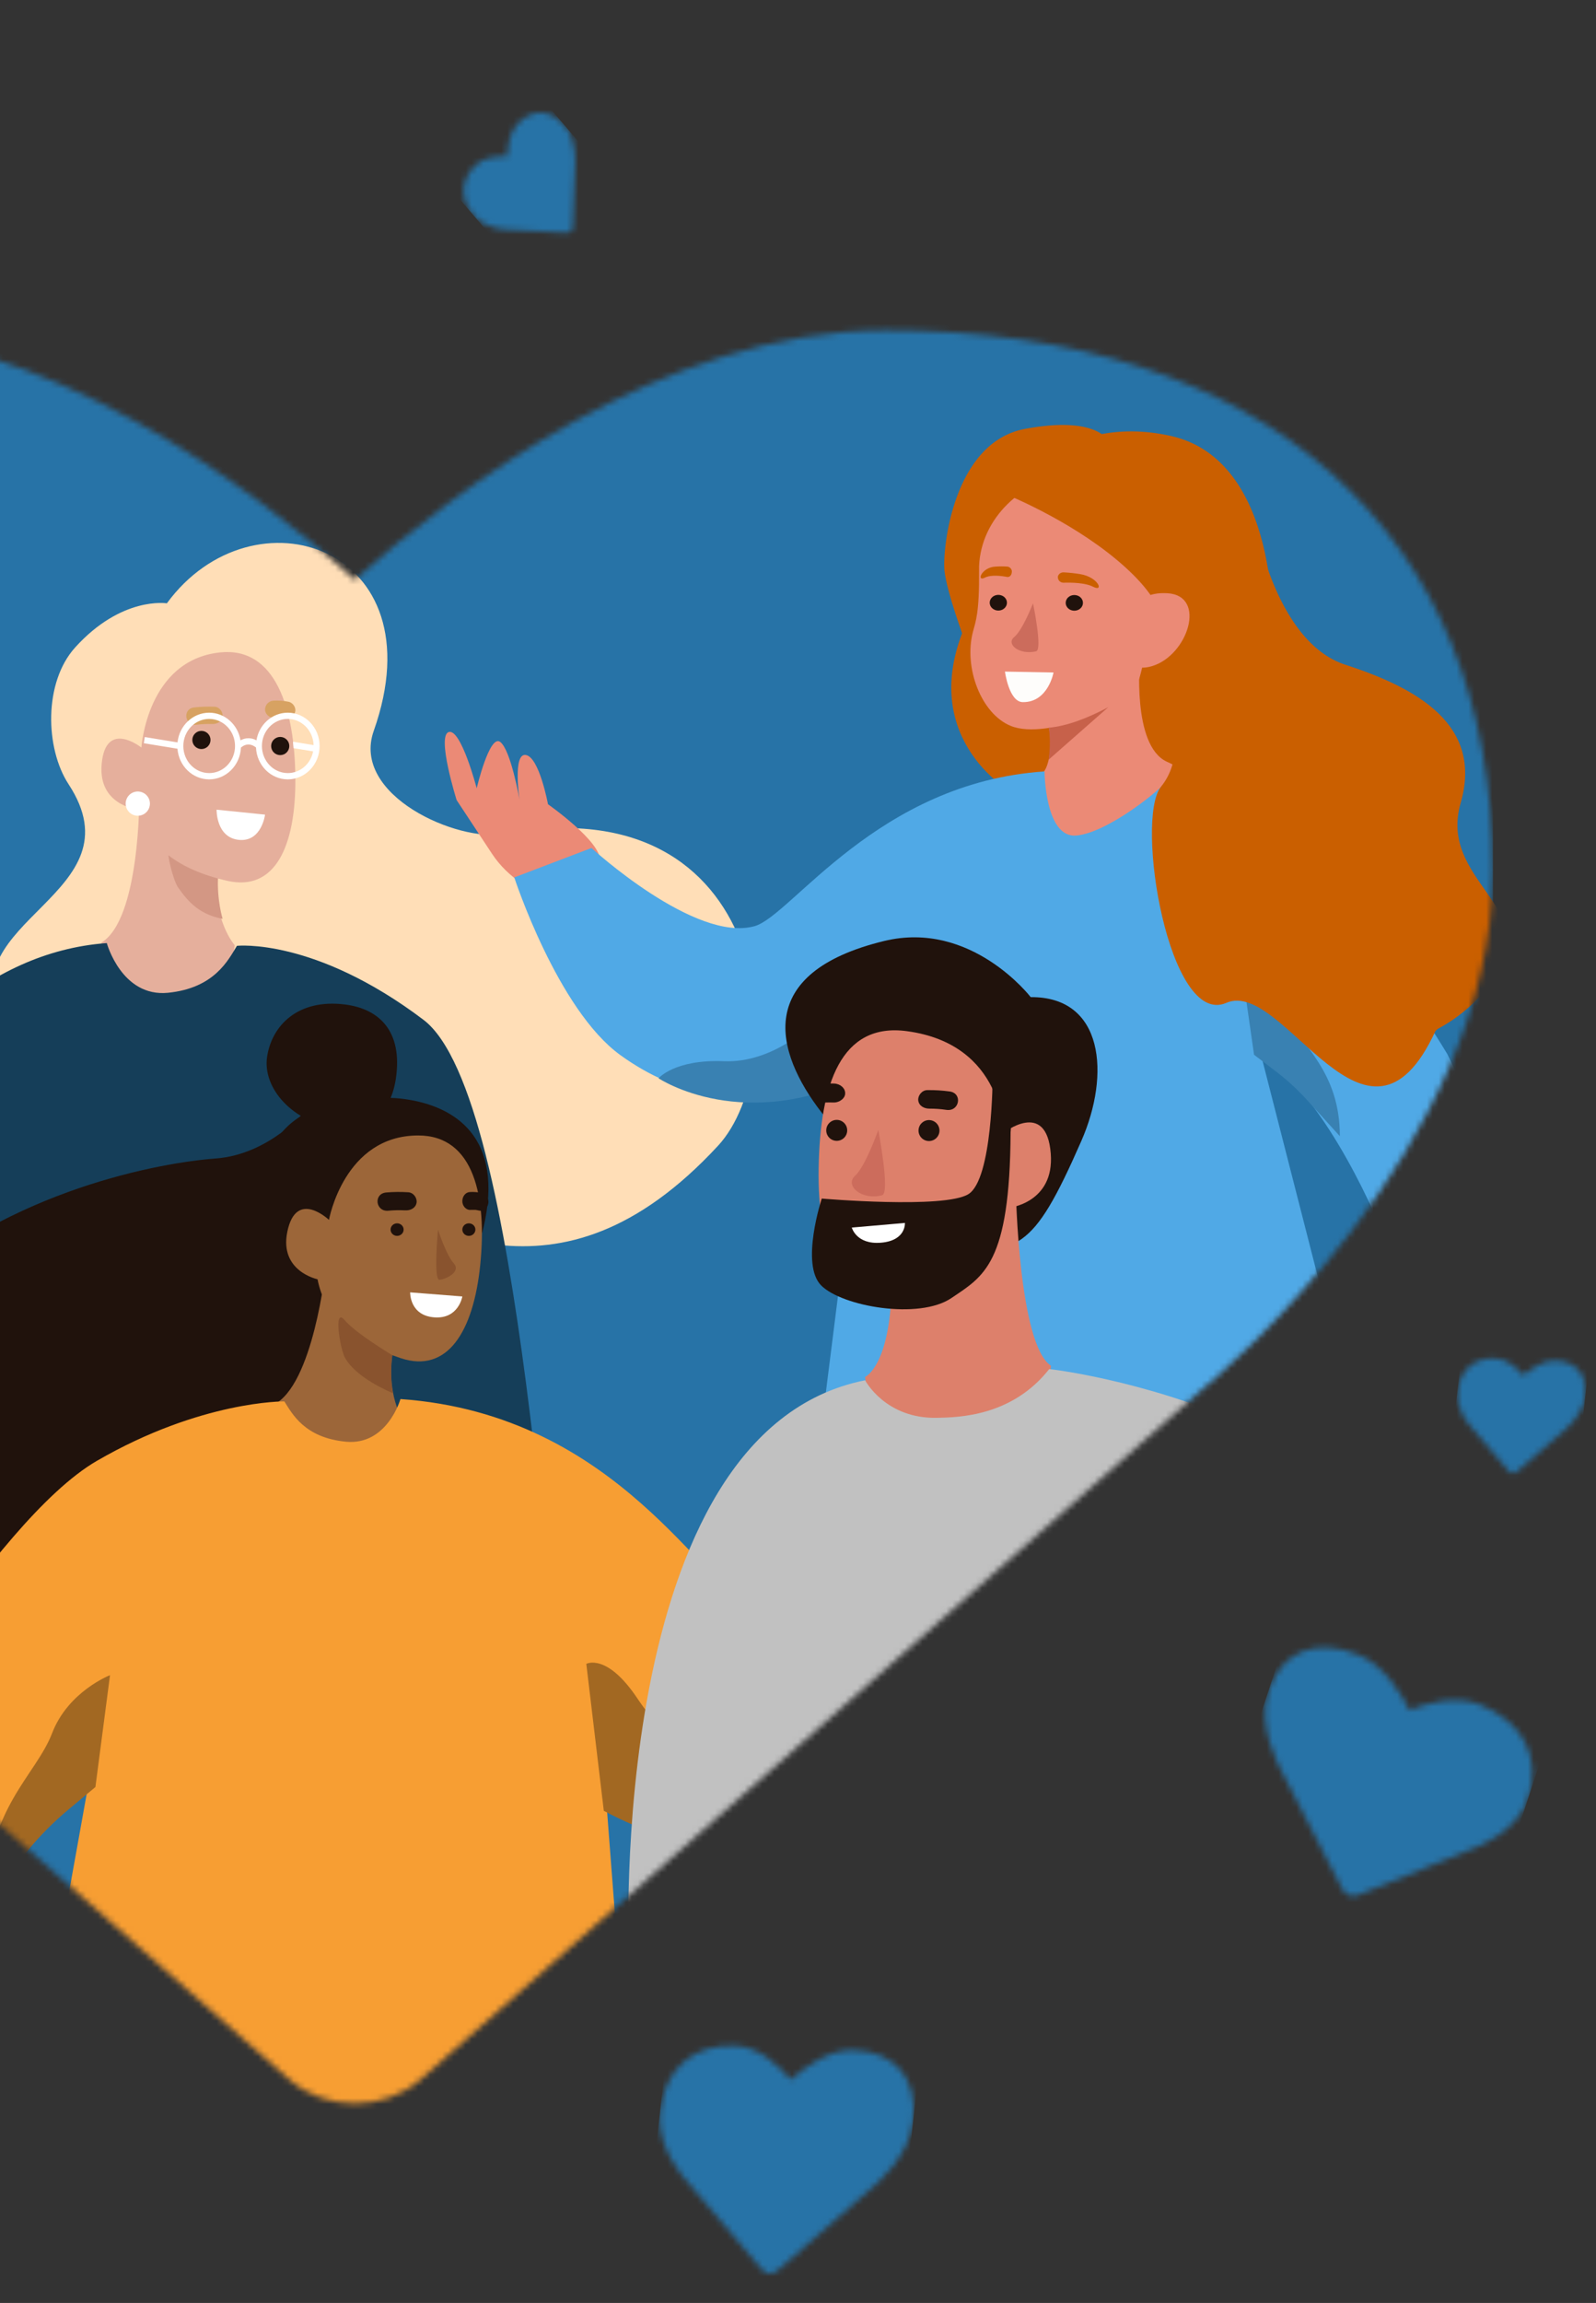 <svg width="269" height="388" viewBox="0 0 269 388" fill="none" xmlns="http://www.w3.org/2000/svg">
<rect x="0" y="0" width="269" height="388" fill="#333333" stroke="none"/>
<mask id="mask0" mask-type="alpha" maskUnits="userSpaceOnUse" x="-133" y="55" width="385" height="300">
<path fill-rule="evenodd" clip-rule="evenodd" d="M-29.676 55.621C7.77 55.621 42.889 82.468 59.814 97.663C76.738 82.468 111.857 55.621 149.303 55.621C213.335 55.621 251.627 89.679 251.627 146.722C251.627 193.464 204.52 232.545 202.828 233.897L70.956 350.301C64.75 355.773 54.877 355.773 48.672 350.301L-82.989 234.283C-84.893 232.545 -132 193.4 -132 146.722C-132 89.679 -93.708 55.621 -29.676 55.621Z" fill="white"/>
</mask>
<g mask="url(#mask0)">
<rect width="383.628" height="350.242" transform="matrix(-1 8.33196e-09 -3.56854e-09 1 251.627 30.189)" fill="#2773A7"/>
<path d="M28.122 101.648C28.122 101.648 20.506 100.4 12.657 109.092C7.332 114.991 7.619 126.104 11.557 132.124C23.762 150.774 -8.628 154.96 0.28 172.03C10.327 191.283 48.638 198.204 55.956 200.554C71.074 205.412 93.634 222.663 121.029 193.027C133.681 179.341 130.381 132.124 84.996 140.494C77.171 141.938 59.141 134.02 62.992 123.138C74.005 92.013 42.644 81.812 28.122 101.648Z" fill="#FFDEB7"/>
<path d="M39.568 159.255C39.568 159.255 35.764 155.006 36.511 146.578L23.479 134.372C23.479 134.372 23.591 154.88 17.095 158.802C17.095 158.802 17.442 168.513 25.613 169.059C33.784 169.605 38.781 165.138 39.568 159.255Z" fill="#E5AF9C"/>
<path d="M41.905 125.333C41.937 125.105 43.188 125.14 43.231 125.367C43.564 127.16 44.08 128.957 45.243 129.885C46.88 131.191 43.666 132.454 42.356 132.319C41.248 132.202 41.631 127.294 41.905 125.333Z" fill="#D39784"/>
<path d="M36.758 147.588C36.758 147.588 31.214 145.092 29.229 142.938C27.243 140.784 29.034 148.108 30.004 149.502C31.862 152.175 33.825 154.11 37.525 154.803C37.525 154.803 36.532 151.665 36.758 147.588Z" fill="#D39784"/>
<path d="M18 158.889C18 158.889 20.5 168.045 28.327 167.261C36.154 166.476 38.466 161.751 39.937 159.351C39.937 159.351 53.006 157.933 71.374 171.816C88.381 184.671 92.16 281.532 96.058 292.063C96.058 292.063 19.367 233.644 -40.903 224.216C-40.903 224.216 -23.479 161.916 18 158.889Z" fill="#153E59"/>
<path d="M23.833 125.948C23.833 125.948 24.768 111.214 37.09 109.919C46.431 108.938 49.67 119.391 49.781 131.008C49.893 142.625 46.329 150.215 38.343 148.408C29.927 146.502 24.94 142.565 23.03 136.324C23.03 136.324 16.538 135.638 17.133 128.748C17.792 121.131 23.833 125.948 23.833 125.948Z" fill="#E5AF9C"/>
<path d="M21.268 135.983C21.595 137.064 22.736 137.675 23.817 137.349C24.895 137.021 25.505 135.883 25.18 134.804C25.023 134.285 24.666 133.849 24.188 133.593C23.71 133.337 23.15 133.281 22.631 133.438C21.553 133.766 20.943 134.904 21.268 135.983Z" fill="white"/>
<path d="M47.23 127.221C46.384 127.221 45.698 126.535 45.698 125.689C45.698 124.843 46.384 124.157 47.23 124.157C48.076 124.157 48.762 124.843 48.762 125.689C48.762 126.535 48.076 127.221 47.23 127.221Z" fill="#20120C"/>
<path d="M32.418 124.667C32.418 125.074 32.579 125.464 32.867 125.751C33.154 126.038 33.544 126.2 33.95 126.2C34.796 126.2 35.482 125.514 35.482 124.667C35.482 123.821 34.796 123.135 33.95 123.135C33.544 123.135 33.154 123.297 32.867 123.584C32.579 123.871 32.418 124.261 32.418 124.667Z" fill="#20120C"/>
<path d="M32.714 119.19C33.86 119.061 35.015 119.02 36.168 119.069C37.019 119.1 37.62 119.994 37.513 120.725C37.387 121.574 36.589 122.009 35.737 121.978C34.865 121.951 33.992 121.992 33.127 122.1C31.118 122.332 30.701 119.422 32.714 119.19Z" fill="#D7A262"/>
<path d="M46.122 118.042C46.962 117.997 47.805 118.06 48.628 118.23C49.395 118.385 49.954 119.241 49.736 119.981C49.53 120.752 48.734 121.228 47.933 121.058C47.785 121.028 47.637 120.999 47.487 120.977L47.273 120.949L47.207 120.949C46.877 120.949 46.554 120.933 46.224 120.949C45.443 120.994 44.669 120.317 44.676 119.545C44.665 118.748 45.303 118.085 46.122 118.042Z" fill="#D7A262"/>
<path d="M44.676 137.247L36.504 136.415C36.504 136.415 36.399 141.147 40.313 141.504C44.102 141.851 44.676 137.247 44.676 137.247Z" fill="white"/>
<path d="M24.245 125.218L24.4 124.174L29.922 125.08C30.222 122.232 32.519 120.076 35.255 120.072C37.864 120.077 40.092 122.043 40.538 124.733C41.375 124.258 42.384 124.258 43.221 124.733C43.666 122.042 45.894 120.075 48.503 120.071C51.466 120.074 53.867 122.588 53.87 125.69C53.866 128.791 51.466 131.304 48.503 131.307C45.635 131.303 43.277 128.938 43.148 125.939C42.779 125.627 41.762 124.973 40.61 125.948C40.477 128.943 38.12 131.302 35.255 131.307C32.463 131.303 30.139 129.059 29.911 126.144L24.245 125.218ZM48.503 130.25C50.577 130.248 52.363 128.718 52.776 126.59L49.474 126.051L49.377 124.961L52.855 125.535C52.776 123.077 50.853 121.125 48.503 121.121C46.097 121.124 44.147 123.166 44.145 125.685C44.147 128.204 46.097 130.246 48.503 130.248L48.503 130.25ZM35.255 130.25C37.661 130.248 39.611 128.207 39.614 125.688C39.612 123.169 37.662 121.127 35.255 121.124C32.849 121.127 30.899 123.169 30.897 125.688C30.901 128.206 32.85 130.246 35.255 130.248L35.255 130.25Z" fill="white"/>
<path d="M-41.261 125.514C-41.261 125.514 -40.661 131.921 -48.918 131.734C-52.438 131.654 -59.111 131.754 -65.411 124.383C-65.411 124.383 -120.267 124.425 -137.859 173.027C-137.859 173.027 -83.613 280.498 -3.056 238.343C-3.056 238.343 0.17 134.339 -41.261 125.514Z" fill="#FAC687"/>
<path d="M51.536 187.072C51.536 187.072 45.453 194.502 36.358 195.18C27.263 195.857 1.937 200.299 -17.443 217.787C-36.566 235.037 -30.775 252.55 -27.462 257.553C-10.409 283.297 34.092 271.678 56.915 239.867C79.738 208.056 51.536 187.072 51.536 187.072Z" fill="#20120C"/>
<path d="M66.719 181.74C65.941 186.98 62.642 190.884 57.027 190.157C49.275 189.153 44.237 183.311 45.014 178.07C45.791 172.829 50.162 168.206 58.217 169.244C63.829 169.975 67.92 173.65 66.719 181.74Z" fill="#20120C"/>
<path d="M51.533 187.579C55.131 185.69 62.967 184.561 67.537 185.086C75.676 186.014 84.69 190.65 81.76 205.565C77.63 226.582 56.472 222.302 48.632 214.47C42.247 208.096 41.318 192.943 51.533 187.579Z" fill="#20120C"/>
<path d="M55.446 205.526C55.446 205.526 57.98 191.302 70.489 191.302C79.97 191.302 82.088 201.792 80.943 213.093C79.798 224.393 75.398 231.407 67.578 228.834C59.337 226.123 54.758 221.788 53.517 215.527C53.517 215.527 47.075 214.197 48.419 207.562C49.904 200.23 55.446 205.526 55.446 205.526Z" fill="#9C6639"/>
<path d="M68.03 239.416C68.03 239.416 64.754 234.887 66.391 226.734L54.919 213.505C54.919 213.505 52.822 233.524 46.036 236.698C46.036 236.698 50.118 252.198 58.073 253.557C66.028 254.915 66.626 245.078 68.03 239.416Z" fill="#9C6639"/>
<path d="M73.829 207.161C73.829 207.161 75.158 211.372 76.469 212.83C77.78 214.287 75.15 215.518 74.079 215.619C73.008 215.72 73.829 207.161 73.829 207.161Z" fill="#89532E"/>
<path d="M66.098 228.308C66.098 228.308 60.009 224.678 58.079 222.405C56.149 220.131 57.32 227.324 58.164 228.79C59.609 231.302 63.045 233.345 66.23 234.738C66.225 234.737 65.624 232.201 66.098 228.308Z" fill="#89532E"/>
<path d="M79.026 208.219C78.419 208.219 77.927 207.745 77.927 207.161C77.927 206.577 78.419 206.104 79.026 206.104C79.634 206.104 80.126 206.577 80.126 207.161C80.126 207.745 79.634 208.219 79.026 208.219Z" fill="#20120C"/>
<path d="M66.93 208.219C66.323 208.219 65.83 207.745 65.83 207.161C65.83 206.577 66.323 206.104 66.93 206.104C67.537 206.104 68.03 206.577 68.03 207.161C68.03 207.745 67.537 208.219 66.93 208.219Z" fill="#20120C"/>
<path d="M65.094 200.907C66.331 200.801 67.575 200.789 68.814 200.871C69.728 200.927 70.348 201.883 70.209 202.649C70.048 203.539 69.175 203.976 68.259 203.92C67.321 203.869 66.381 203.889 65.447 203.98C63.278 204.177 62.919 201.104 65.094 200.907Z" fill="#20120C"/>
<path d="M79.17 200.832C79.894 200.785 80.62 200.851 81.329 201.026C81.99 201.188 82.472 202.072 82.284 202.839C82.107 203.637 81.421 204.129 80.731 203.954C80.603 203.922 80.475 203.893 80.347 203.87C80.286 203.859 80.224 203.85 80.164 203.841L80.107 203.841C79.824 203.841 79.545 203.825 79.26 203.841C78.587 203.889 77.92 203.187 77.927 202.39C77.916 201.565 78.464 200.878 79.17 200.832Z" fill="#20120C"/>
<path d="M77.926 218.425L69.129 217.735C69.129 217.735 69.015 221.653 73.231 221.949C77.308 222.236 77.926 218.425 77.926 218.425Z" fill="white"/>
<path d="M163.078 255.039L168.121 263.109C171.637 260.693 178.033 256.302 180.427 254.681C180.976 254.309 182.732 252.873 185.831 249.844C186.76 248.937 187.5 248.285 187.947 247.667C187.976 247.627 188.002 247.591 188.027 247.555C189.03 246.104 188.758 245.231 188.487 244.682C188.097 243.887 186.987 243.951 186.987 243.951C187.039 243.91 187.091 243.865 187.143 243.819C187.16 243.803 187.177 243.787 187.194 243.771C187.205 243.761 187.215 243.751 187.226 243.741C187.236 243.73 187.253 243.715 187.266 243.701L187.308 243.657L187.33 243.633C187.341 243.623 187.35 243.612 187.36 243.601C187.369 243.591 187.373 243.587 187.379 243.58C187.391 243.566 187.403 243.552 187.415 243.537C187.419 243.533 187.422 243.529 187.425 243.525C187.438 243.509 187.451 243.493 187.463 243.477L187.473 243.464L187.506 243.419C187.557 243.349 187.604 243.276 187.644 243.199C187.656 243.178 187.667 243.157 187.678 243.135L187.683 243.124C187.693 243.103 187.703 243.081 187.712 243.059C187.721 243.037 187.733 243.011 187.741 242.985C187.746 242.972 187.75 242.96 187.754 242.947C187.758 242.934 187.763 242.921 187.767 242.908C187.848 242.647 187.856 242.369 187.791 242.102C187.785 242.075 187.778 242.047 187.77 242.018C187.76 241.984 187.749 241.949 187.737 241.915C187.732 241.901 187.728 241.888 187.723 241.875C187.713 241.845 187.699 241.812 187.686 241.781C187.679 241.764 187.672 241.747 187.664 241.731C187.656 241.714 187.649 241.696 187.64 241.678C187.631 241.661 187.626 241.65 187.619 241.636C187.612 241.622 187.608 241.614 187.602 241.603C187.588 241.575 187.573 241.547 187.557 241.519C186.906 240.367 185.665 240.609 185.665 240.609L185.672 240.602L185.677 240.597L185.684 240.59L185.691 240.582L185.713 240.557L185.735 240.532C185.747 240.518 185.76 240.501 185.776 240.481C185.785 240.47 185.794 240.459 185.802 240.447L185.807 240.44L185.824 240.418C185.857 240.373 185.893 240.32 185.929 240.26C185.936 240.25 185.942 240.24 185.947 240.23C185.994 240.151 186.036 240.07 186.073 239.986L186.09 239.948C186.119 239.879 186.144 239.808 186.166 239.736C186.174 239.71 186.181 239.682 186.189 239.654C186.207 239.582 186.221 239.508 186.23 239.434C186.232 239.421 186.233 239.408 186.234 239.395C186.235 239.382 186.236 239.372 186.237 239.36C186.238 239.349 186.239 239.331 186.24 239.316C186.24 239.298 186.241 239.281 186.241 239.265C186.241 239.248 186.242 239.239 186.242 239.226C186.242 239.133 186.235 239.04 186.219 238.948C186.216 238.93 186.213 238.912 186.209 238.893C186.206 238.875 186.204 238.865 186.2 238.851C186.197 238.837 186.193 238.819 186.188 238.802C186.188 238.802 186.187 238.8 186.186 238.799C186.183 238.787 186.18 238.775 186.176 238.763C186.172 238.75 186.168 238.736 186.164 238.723C186.16 238.711 186.154 238.69 186.147 238.673C186.141 238.656 186.136 238.638 186.129 238.621C186.128 238.617 186.126 238.613 186.125 238.61C186.121 238.599 186.117 238.589 186.112 238.578C186.108 238.567 186.102 238.553 186.096 238.541C186.088 238.519 186.078 238.497 186.067 238.476C186.06 238.461 186.053 238.446 186.045 238.431C186.037 238.416 186.03 238.4 186.021 238.385C186.012 238.369 186.006 238.357 185.998 238.343C185.966 238.287 185.931 238.23 185.892 238.173C185.874 238.147 185.855 238.122 185.835 238.095C184.831 236.766 183.453 237.681 183.453 237.681C183.485 237.638 183.515 237.593 183.543 237.549C183.568 237.51 183.59 237.471 183.612 237.432C183.633 237.393 183.645 237.367 183.661 237.334C183.681 237.293 183.699 237.251 183.715 237.208C183.725 237.184 183.733 237.159 183.742 237.134C183.758 237.089 183.771 237.045 183.782 236.998C183.853 236.712 183.853 236.412 183.781 236.124C183.714 235.851 183.6 235.591 183.444 235.354C183.436 235.34 183.427 235.326 183.418 235.312C183.409 235.298 183.404 235.29 183.396 235.279C183.373 235.243 183.347 235.207 183.32 235.172C183.307 235.155 183.294 235.138 183.281 235.12C183.263 235.096 183.245 235.073 183.226 235.05C183.203 235.021 183.178 234.992 183.154 234.964C183.11 234.912 183.064 234.861 183.015 234.809C182.999 234.792 182.983 234.775 182.966 234.758C182.933 234.725 182.898 234.69 182.863 234.657C182.829 234.624 182.793 234.589 182.755 234.556C182.65 234.46 182.509 234.401 182.341 234.375C180.726 234.118 176.558 236.803 175.746 237.824C175.372 238.295 175.005 238.721 174.709 238.921C174.297 239.198 174.021 239.038 174.052 237.953C174.096 236.284 172.837 232.475 171.406 230.597C171.255 230.396 171.088 230.207 170.907 230.031C169.792 228.973 168.964 229.27 168.556 229.56C168.448 229.635 168.352 229.723 168.27 229.823C168.707 230.641 169.026 231.665 169.255 232.753C169.362 233.261 169.449 233.782 169.521 234.303C169.809 236.402 169.838 238.497 169.817 239.652L169.816 239.701C169.794 241.806 170.696 247.91 170.966 249.339C171.13 250.209 167.618 252.433 164.823 254.051C164.188 254.419 163.586 254.756 163.078 255.039Z" fill="#9C6639"/>
<path d="M188.549 244.788C188.82 245.343 189.056 246.08 188.027 247.555C188.128 247.387 188.076 246.734 187.517 246.839C187.102 246.917 185.559 247.392 184.103 247.635C183.376 247.756 182.671 247.819 182.139 247.747C181.708 247.687 181.393 247.538 181.275 247.256C181.194 247.065 181.186 246.853 181.253 246.657C181.4 246.199 181.896 245.745 182.548 245.327C183.862 244.49 185.934 244.148 186.965 243.873C187.996 243.597 188.154 243.987 188.549 244.788Z" fill="#89532E"/>
<path d="M187.467 241.389C187.524 241.489 187.639 241.677 187.686 241.781C188.215 242.959 187.289 243.892 186.742 244.356C186.742 244.356 185.195 245.502 182.65 246.622C182.514 246.681 182.374 246.741 182.231 246.802C181.154 247.254 180.393 247.393 179.858 247.353C179.457 247.324 179.183 247.193 178.997 247.019C178.788 246.82 178.693 246.57 178.656 246.344C178.626 246.162 178.591 245.987 178.594 245.8C178.605 245.287 178.915 244.69 180.484 243.655L180.601 243.578C182.862 242.112 184.889 240.746 185.081 240.469C185.274 240.192 186.69 240.035 187.467 241.389Z" fill="#89532E"/>
<path d="M187.686 241.781C188.306 243.107 186.843 244.119 186.301 244.6C186.301 244.6 184.474 245.796 181.636 246.936C180.542 247.375 180.209 247.409 179.65 247.336C179.231 247.282 178.787 246.906 178.787 246.732C178.876 246.732 178.812 247.494 182.48 245.518C186.148 243.542 187.617 242.595 187.686 241.781Z" fill="#7D4E2E"/>
<path d="M185.752 240.685C185.752 240.685 183.975 242.497 182.541 243.59C182.281 243.793 182.009 243.978 181.725 244.147C180.881 244.635 180.138 245.065 179.503 245.11C179.1 245.139 178.74 245.014 178.426 244.65C178.384 244.602 178.345 244.552 178.307 244.5C178.095 244.201 177.965 243.918 177.954 243.613C177.929 242.971 178.422 242.229 179.745 241.032C179.953 240.845 180.154 240.654 180.349 240.461C181.373 239.443 182.315 238.336 183.168 237.148C183.168 237.148 184.502 236.235 185.675 237.84C185.696 237.87 185.719 237.903 185.741 237.934C186.804 239.493 185.752 240.685 185.752 240.685Z" fill="#89532E"/>
<path d="M183.531 235.486L183.76 235.9C184.322 236.778 183.908 237.781 183.39 238.527C183.39 238.527 182.373 240.131 181.033 241.393C180.61 241.792 180.155 242.157 179.689 242.426C179.618 242.467 179.548 242.507 179.48 242.547C179.253 242.681 179.044 242.81 178.852 242.93C177.529 243.752 176.941 244.167 176.253 243.21C176.214 243.155 176.181 243.096 176.156 243.034C176.148 243.015 176.14 242.995 176.133 242.976C175.795 241.97 177.157 240.271 178.148 239.322C178.353 239.124 178.543 238.96 178.697 238.84C179.66 238.096 179.903 235.601 182.147 234.358C182.363 234.358 182.668 234.388 182.966 234.758C183.265 235.128 183.319 235.16 183.531 235.486Z" fill="#89532E"/>
<path d="M183.531 235.485C184.006 236.226 184.245 236.916 183.695 237.611C183.695 237.611 179.478 241.933 179.457 241.946C179.385 241.987 178.378 243.091 178.184 243.21C178.177 243.215 177.07 244.324 176.471 243.418C176.471 243.418 177.349 243.326 178.6 241.946C179.852 240.565 183.596 236.705 183.531 235.485Z" fill="#7D4E2E"/>
<path d="M185.449 240.933C185.449 240.933 183.137 242.284 181.786 243.159C181.463 243.369 179.678 244.647 179.324 244.861C178.969 245.074 178.753 245.015 178.489 244.723C178.52 244.722 179.393 243.794 182.801 241.527C186.209 239.259 186.183 239.206 186.219 238.948C186.393 240.236 185.449 240.933 185.449 240.933Z" fill="#7D4E2E"/>
<path d="M67.495 235.71C67.495 235.71 65.263 243.568 58.283 242.895C51.303 242.222 49.239 238.166 47.927 236.106C47.927 236.106 33.916 235.94 16.332 246.119C-1.252 256.298 -26.362 300.583 -26.362 300.583C-26.362 300.583 -21.345 306.022 -15.503 310.825C-9.661 315.627 -2.253 320.17 -2.253 320.17C-2.253 320.17 -0.03 310.52 14.867 300.812L10.211 326.724C10.211 326.724 36.21 372.487 60.038 372.487C83.865 372.487 103.88 325.565 103.88 325.565L102.295 304.838C102.295 304.838 130.037 321.262 156.755 300.812C170.675 290.158 180.2 259.378 180.2 259.378L163.104 252.514C163.104 252.514 140.149 274.711 126.957 270.741C118.814 268.295 104.494 238.307 67.495 235.71Z" fill="#F79E33"/>
<path d="M101.769 305.084L98.821 280.326C98.821 280.326 102.26 278.418 107.42 286.137C112.58 293.855 122.653 302.745 133.71 302.276C144.766 301.808 148.308 306.22 148.308 306.22C148.308 306.22 129.041 319.586 101.769 305.084Z" fill="#A26822"/>
<path d="M16.082 301.073L18.543 282.232C18.543 282.232 11.484 284.954 8.777 292.02C6.071 299.085 -2.254 304.782 -2.254 320.17C-2.254 320.17 2.72 314.15 4.751 311.69C6.783 309.229 9.047 306.952 11.515 304.89L16.082 301.073Z" fill="#A26822"/>
<path d="M211.308 86.803C211.308 86.803 214.543 108.048 226.773 112.003C239.002 115.958 249.965 122.207 246.192 135.275C242.419 148.343 259.598 152.761 252.272 164.184C244.947 175.606 230.416 179.309 220.336 174.197C210.256 169.085 176.322 135.748 172.973 134.704C169.625 133.66 155.331 124.501 162.164 106.685C168.997 88.87 211.308 86.803 211.308 86.803Z" fill="#CA5F00"/>
<path d="M186.804 77.957C186.804 77.957 170.4 86.602 167.498 92.47C164.596 98.338 166.576 102.499 162.582 107.843C162.582 107.843 159.562 99.758 159.188 96.148C158.815 92.537 160.614 74.547 172.73 72.264C184.847 69.98 186.804 74.275 186.804 74.275L186.804 77.957Z" fill="#CA5F00"/>
<path d="M180.898 79.603C172.17 80.796 165.348 87.369 165.02 95.392C165.02 95.644 165.02 95.906 165.02 96.158C165.077 103.214 164.455 104.69 163.985 106.444C162.407 112.507 165.371 120.232 170.321 122.284C176.667 124.917 190.605 118.005 190.605 118.005C190.605 118.005 192.562 114.518 193.275 107.863C193.987 101.208 194.061 97.536 194.061 97.536C194.061 97.536 190.401 78.507 185.463 79.022C184.055 79.186 182.465 79.392 180.898 79.603Z" fill="#EB8A76"/>
<path d="M167.906 131.351C167.906 131.351 174.937 133.362 176.458 129.011C177.98 124.66 176.045 119.826 176.045 119.826L192.138 110.841C192.138 110.841 190.73 125.612 196.663 128.327C199.501 129.629 202.186 131.189 204.679 132.981L191.804 151.871L160.914 146.415L167.906 131.351Z" fill="#EB8A76"/>
<path d="M178.314 97.32C178.314 97.435 178.34 97.548 178.39 97.653C178.439 97.759 178.512 97.854 178.602 97.933C178.693 98.013 178.8 98.075 178.918 98.117C179.035 98.158 179.161 98.177 179.287 98.174C180.588 98.133 182.912 98.174 184.225 98.848C186.114 99.82 185.152 97.248 182.098 96.734C181.163 96.579 180.218 96.478 179.27 96.43C179.141 96.425 179.013 96.445 178.893 96.487C178.773 96.528 178.663 96.593 178.572 96.674C178.48 96.756 178.408 96.855 178.359 96.963C178.311 97.072 178.288 97.188 178.291 97.305L178.314 97.32Z" fill="#CA5F00"/>
<path d="M170.53 96.461C170.485 96.94 170.134 97.274 169.738 97.202C168.765 97.017 167.029 96.796 165.999 97.32C164.511 98.071 165.433 95.592 167.747 95.464C168.453 95.409 169.162 95.409 169.868 95.464C170.093 95.525 170.285 95.659 170.408 95.842C170.53 96.024 170.573 96.241 170.53 96.451L170.53 96.461Z" fill="#CA5F00"/>
<path d="M169.381 83.213C169.381 83.213 180.027 87.43 188.319 94.399C196.611 101.368 195.723 105.071 195.723 105.071L214.458 106.444C214.458 106.444 215.765 77.571 197.341 73.447C178.918 69.322 169.381 83.213 169.381 83.213Z" fill="#CA5F00"/>
<path d="M190.124 105.477C190.124 105.477 190.124 99.542 196.782 99.948C203.439 100.355 200.243 110.425 194.151 112.235C188.059 114.045 190.124 105.477 190.124 105.477Z" fill="#EB8A76"/>
<path d="M177.566 113.304L169.381 113.15C169.381 113.15 170.055 118.293 172.408 118.293C176.667 118.334 177.566 113.304 177.566 113.304Z" fill="#FEFDFB"/>
<path d="M176.758 122.606C176.758 122.606 177.183 124.547 176.758 127.976L186.799 119.147C183.342 120.968 179.932 122.313 176.758 122.606Z" fill="#C7614A"/>
<path d="M82.956 143.887L76.965 134.803C76.965 134.803 73.561 123.973 75.633 123.334C77.705 122.694 80.345 132.806 80.345 132.806C80.345 132.806 82.509 123.623 84.312 125.002C86.115 126.38 87.557 134.706 87.557 134.706C87.557 134.706 86.38 126.777 88.647 127.204C90.914 127.63 92.361 135.5 92.361 135.5C92.361 135.5 101.383 141.815 101.114 145.004C100.845 148.193 92.739 152.341 92.489 151.96C92.35 151.754 90.065 150.229 88.062 148.893C86.002 147.558 84.265 145.855 82.956 143.887Z" fill="#EB8A76"/>
<path d="M176.051 129.967C176.051 129.967 176.111 141.254 181.425 140.768C186.739 140.282 195.699 132.998 196.698 131.51C196.698 131.51 198.041 130.906 211.428 138.254C224.814 145.603 243.93 177.573 243.93 177.573C243.93 177.573 254.212 197.924 249.764 201.391C245.317 204.858 232.996 207.602 232.996 207.602C232.996 207.602 223.884 184.747 212.543 177.739L223.37 220.022C223.37 220.022 202.074 246.106 183.934 246.106C165.795 246.106 137.978 244.243 137.978 244.243L145.985 180.645C145.985 180.645 124.866 192.502 104.526 177.739C93.929 170.047 86.678 147.826 86.678 147.826L99.693 142.87C99.693 142.87 117.168 158.895 127.211 156.029C133.41 154.264 147.885 131.843 176.051 129.967Z" fill="#50A9E6"/>
<path d="M146.11 180.841L148.334 162.777C148.334 162.777 145.739 161.385 141.847 167.017C137.954 172.648 130.355 179.134 122.014 178.792C113.673 178.451 111.001 181.67 111.001 181.67C111.001 181.67 125.535 191.421 146.11 180.841Z" fill="#3981B2"/>
<path d="M211.365 177.705L209.424 164.168C209.424 164.168 214.992 166.124 217.127 171.2C219.262 176.277 225.828 180.37 225.828 191.426C225.828 191.426 221.905 187.101 220.303 185.333C218.7 183.565 216.914 181.929 214.967 180.447L211.365 177.705Z" fill="#3981B2"/>
<path d="M174.109 101.646C174.109 101.646 172.368 106.162 170.938 107.329C169.508 108.496 171.78 110.407 174.631 109.735C175.754 109.464 174.109 101.646 174.109 101.646Z" fill="#CC6C5C"/>
<path d="M167.235 102.48C166.667 101.964 166.667 101.127 167.235 100.61C167.803 100.094 168.724 100.094 169.292 100.61C169.86 101.127 169.86 101.964 169.292 102.48C168.724 102.997 167.803 102.997 167.235 102.48Z" fill="#20120C"/>
<path d="M180.841 102.875C180.049 102.758 179.51 102.079 179.639 101.358C179.768 100.637 180.515 100.148 181.308 100.265C182.1 100.382 182.639 101.061 182.51 101.782C182.381 102.503 181.634 102.992 180.841 102.875Z" fill="#20120C"/>
<path d="M227.78 126.458C223.15 133.21 248.477 168.633 241.95 173.682C230.354 198.883 216.414 164.735 206.695 168.959C196.977 173.183 191.246 138.071 195.671 132.567C200.096 127.064 196.279 121.341 200.991 119.222C205.704 117.104 227.78 126.458 227.78 126.458Z" fill="#CA5F00"/>
<path d="M173.72 167.995C173.72 167.995 163.718 154.961 149.001 158.541C127.078 163.875 130.528 177.166 138.489 187.45C155.151 208.971 148.501 212.392 158.923 211.511C171.803 210.423 173.796 211.545 182.269 192.193C187.162 181.022 186.042 167.903 173.72 167.995Z" fill="#20120C"/>
<path d="M169.104 190.893C169.104 190.893 169.271 175.936 152.86 173.729C141.71 172.228 138.22 182.683 137.982 196.797C137.744 210.91 141.933 220.168 151.513 218.047C161.609 215.813 167.62 211.077 169.967 203.506C169.967 203.506 177.749 202.735 177.102 194.356C176.386 185.1 169.104 190.893 169.104 190.893Z" fill="#DD806B"/>
<path d="M145.806 231.99C145.806 231.99 150.282 230.103 150.319 215.316L171.214 200.444C171.214 200.444 171.678 226.544 177.141 230.1C177.141 230.1 174.359 259.012 158.091 259.748C148.218 260.197 146.699 239.188 145.806 231.99Z" fill="#DD806B"/>
<path d="M148.033 190.372C148.033 190.372 145.88 196.514 144.112 198.101C142.344 199.688 145.153 202.287 148.679 201.373C150.067 201.005 148.033 190.372 148.033 190.372Z" fill="#CC6C5C"/>
<path d="M145.814 232.547C145.814 232.547 149.203 239.057 157.944 238.873C161.669 238.794 170.596 238.601 176.841 230.659C176.841 230.659 237.974 237.217 256.596 285.116C256.596 285.116 191.267 370.871 105.994 329.325C105.992 329.325 101.958 241.245 145.814 232.547Z" fill="#C1C1C1"/>
<path d="M139.779 191.691C139.089 191.001 139.089 189.883 139.779 189.194C140.468 188.504 141.586 188.504 142.276 189.194C142.965 189.883 142.965 191.001 142.276 191.691C141.586 192.38 140.468 192.38 139.779 191.691Z" fill="#20120C"/>
<path d="M156.296 192.218C155.333 192.062 154.68 191.155 154.836 190.193C154.992 189.23 155.899 188.576 156.862 188.733C157.824 188.889 158.478 189.796 158.322 190.758C158.165 191.721 157.258 192.374 156.296 192.218Z" fill="#20120C"/>
<path d="M160.077 183.891C158.826 183.719 157.562 183.642 156.297 183.66C155.364 183.669 154.677 184.607 154.767 185.391C154.875 186.303 155.734 186.791 156.67 186.783C157.626 186.781 158.581 186.851 159.524 186.993C161.718 187.303 162.275 184.204 160.077 183.891Z" fill="#20120C"/>
<path d="M140.585 182.553C140.075 182.53 139.564 182.534 139.055 182.567C138.553 183.637 138.278 184.771 137.973 185.896C138.066 185.891 138.158 185.88 138.249 185.865C138.439 185.832 138.63 185.801 138.823 185.776C138.915 185.764 139.006 185.755 139.098 185.746L139.182 185.746C139.608 185.746 140.025 185.729 140.45 185.746C141.459 185.796 142.459 185.052 142.449 184.205C142.464 183.331 141.642 182.602 140.585 182.553Z" fill="#20120C"/>
<path d="M167.306 181.419C167.306 181.419 167.306 198.675 163.216 201.191C159.125 203.708 138.502 201.933 138.502 201.933C138.502 201.933 134.861 213.006 138.402 216.566C141.943 220.127 154.897 222.39 160.351 218.698C165.806 215.005 170.22 212.947 170.331 190.759C170.332 190.754 171.26 182.377 167.306 181.419Z" fill="#20120C"/>
<path d="M143.568 206.819L152.519 206.039C152.519 206.039 152.754 209.023 148.465 209.369C144.317 209.705 143.568 206.819 143.568 206.819Z" fill="white"/>
</g>
<mask id="mask1" mask-type="alpha" maskUnits="userSpaceOnUse" x="213" y="277" width="46" height="43">
<path fill-rule="evenodd" clip-rule="evenodd" d="M229.031 278.824C233.31 280.576 236.253 285.48 237.581 288.118C240.12 287.064 245.202 285.444 249.481 287.196C256.797 290.191 259.815 296.121 257.542 303.052C255.68 308.731 248.74 311.276 248.493 311.361L228.788 319.336C227.861 319.71 226.733 319.249 226.242 318.293L215.822 298.038C215.673 297.738 211.851 290.778 213.711 285.107C215.983 278.176 221.715 275.829 229.031 278.824Z" fill="white"/>
</mask>
<g mask="url(#mask1)">
<rect width="47.363" height="44.785" transform="matrix(-0.925 -0.379 -0.312 0.95 262.185 288.892)" fill="#2773A7"/>
</g>
<mask id="mask2" mask-type="alpha" maskUnits="userSpaceOnUse" x="111" y="344" width="44" height="40">
<path fill-rule="evenodd" clip-rule="evenodd" d="M143.805 345.396C139.639 345.242 135.36 348.513 133.266 350.377C131.594 348.374 128.061 344.812 123.896 344.658C116.773 344.394 112.04 348.57 111.248 355.829C110.598 361.776 115.295 366.943 115.465 367.122L128.516 382.478C129.13 383.2 130.228 383.241 130.995 382.57L147.252 368.35C147.488 368.137 153.272 363.35 153.921 357.411C154.713 350.152 150.927 345.66 143.805 345.396Z" fill="white"/>
</mask>
<g mask="url(#mask2)">
<rect width="42.702" height="44.832" transform="matrix(0.999 0.037 -0.109 0.994 112.867 341)" fill="#2773A7"/>
</g>
<mask id="mask3" mask-type="alpha" maskUnits="userSpaceOnUse" x="245" y="228" width="23" height="21">
<path fill-rule="evenodd" clip-rule="evenodd" d="M262.088 229.221C259.983 229.143 257.822 230.795 256.764 231.737C255.919 230.725 254.134 228.926 252.03 228.848C248.432 228.715 246.041 230.824 245.641 234.491C245.313 237.496 247.685 240.106 247.771 240.196L254.364 247.954C254.674 248.319 255.229 248.339 255.616 248L263.829 240.817C263.948 240.709 266.87 238.291 267.198 235.29C267.598 231.623 265.686 229.354 262.088 229.221Z" fill="white"/>
</mask>
<g mask="url(#mask3)">
<rect width="21.572" height="22.648" transform="matrix(0.999 0.037 -0.109 0.994 246.459 227)" fill="#2773A7"/>
</g>
<mask id="mask4" mask-type="alpha" maskUnits="userSpaceOnUse" x="78" y="18" width="19" height="22">
<path fill-rule="evenodd" clip-rule="evenodd" d="M87.309 20.761C85.81 22.239 85.53 24.946 85.49 26.362C84.174 26.282 81.641 26.348 80.141 27.826C77.577 30.353 77.472 33.54 79.867 36.346C81.829 38.645 85.356 38.708 85.48 38.708L95.648 39.229C96.126 39.253 96.521 38.863 96.54 38.349L96.944 27.445C96.947 27.285 97.191 23.5 95.231 21.204C92.837 18.398 89.874 18.234 87.309 20.761Z" fill="white"/>
</mask>
<g mask="url(#mask4)">
<rect width="21.572" height="22.648" transform="matrix(0.712 -0.702 0.649 0.761 74.976 30.614)" fill="#2773A7"/>
</g>
</svg>
